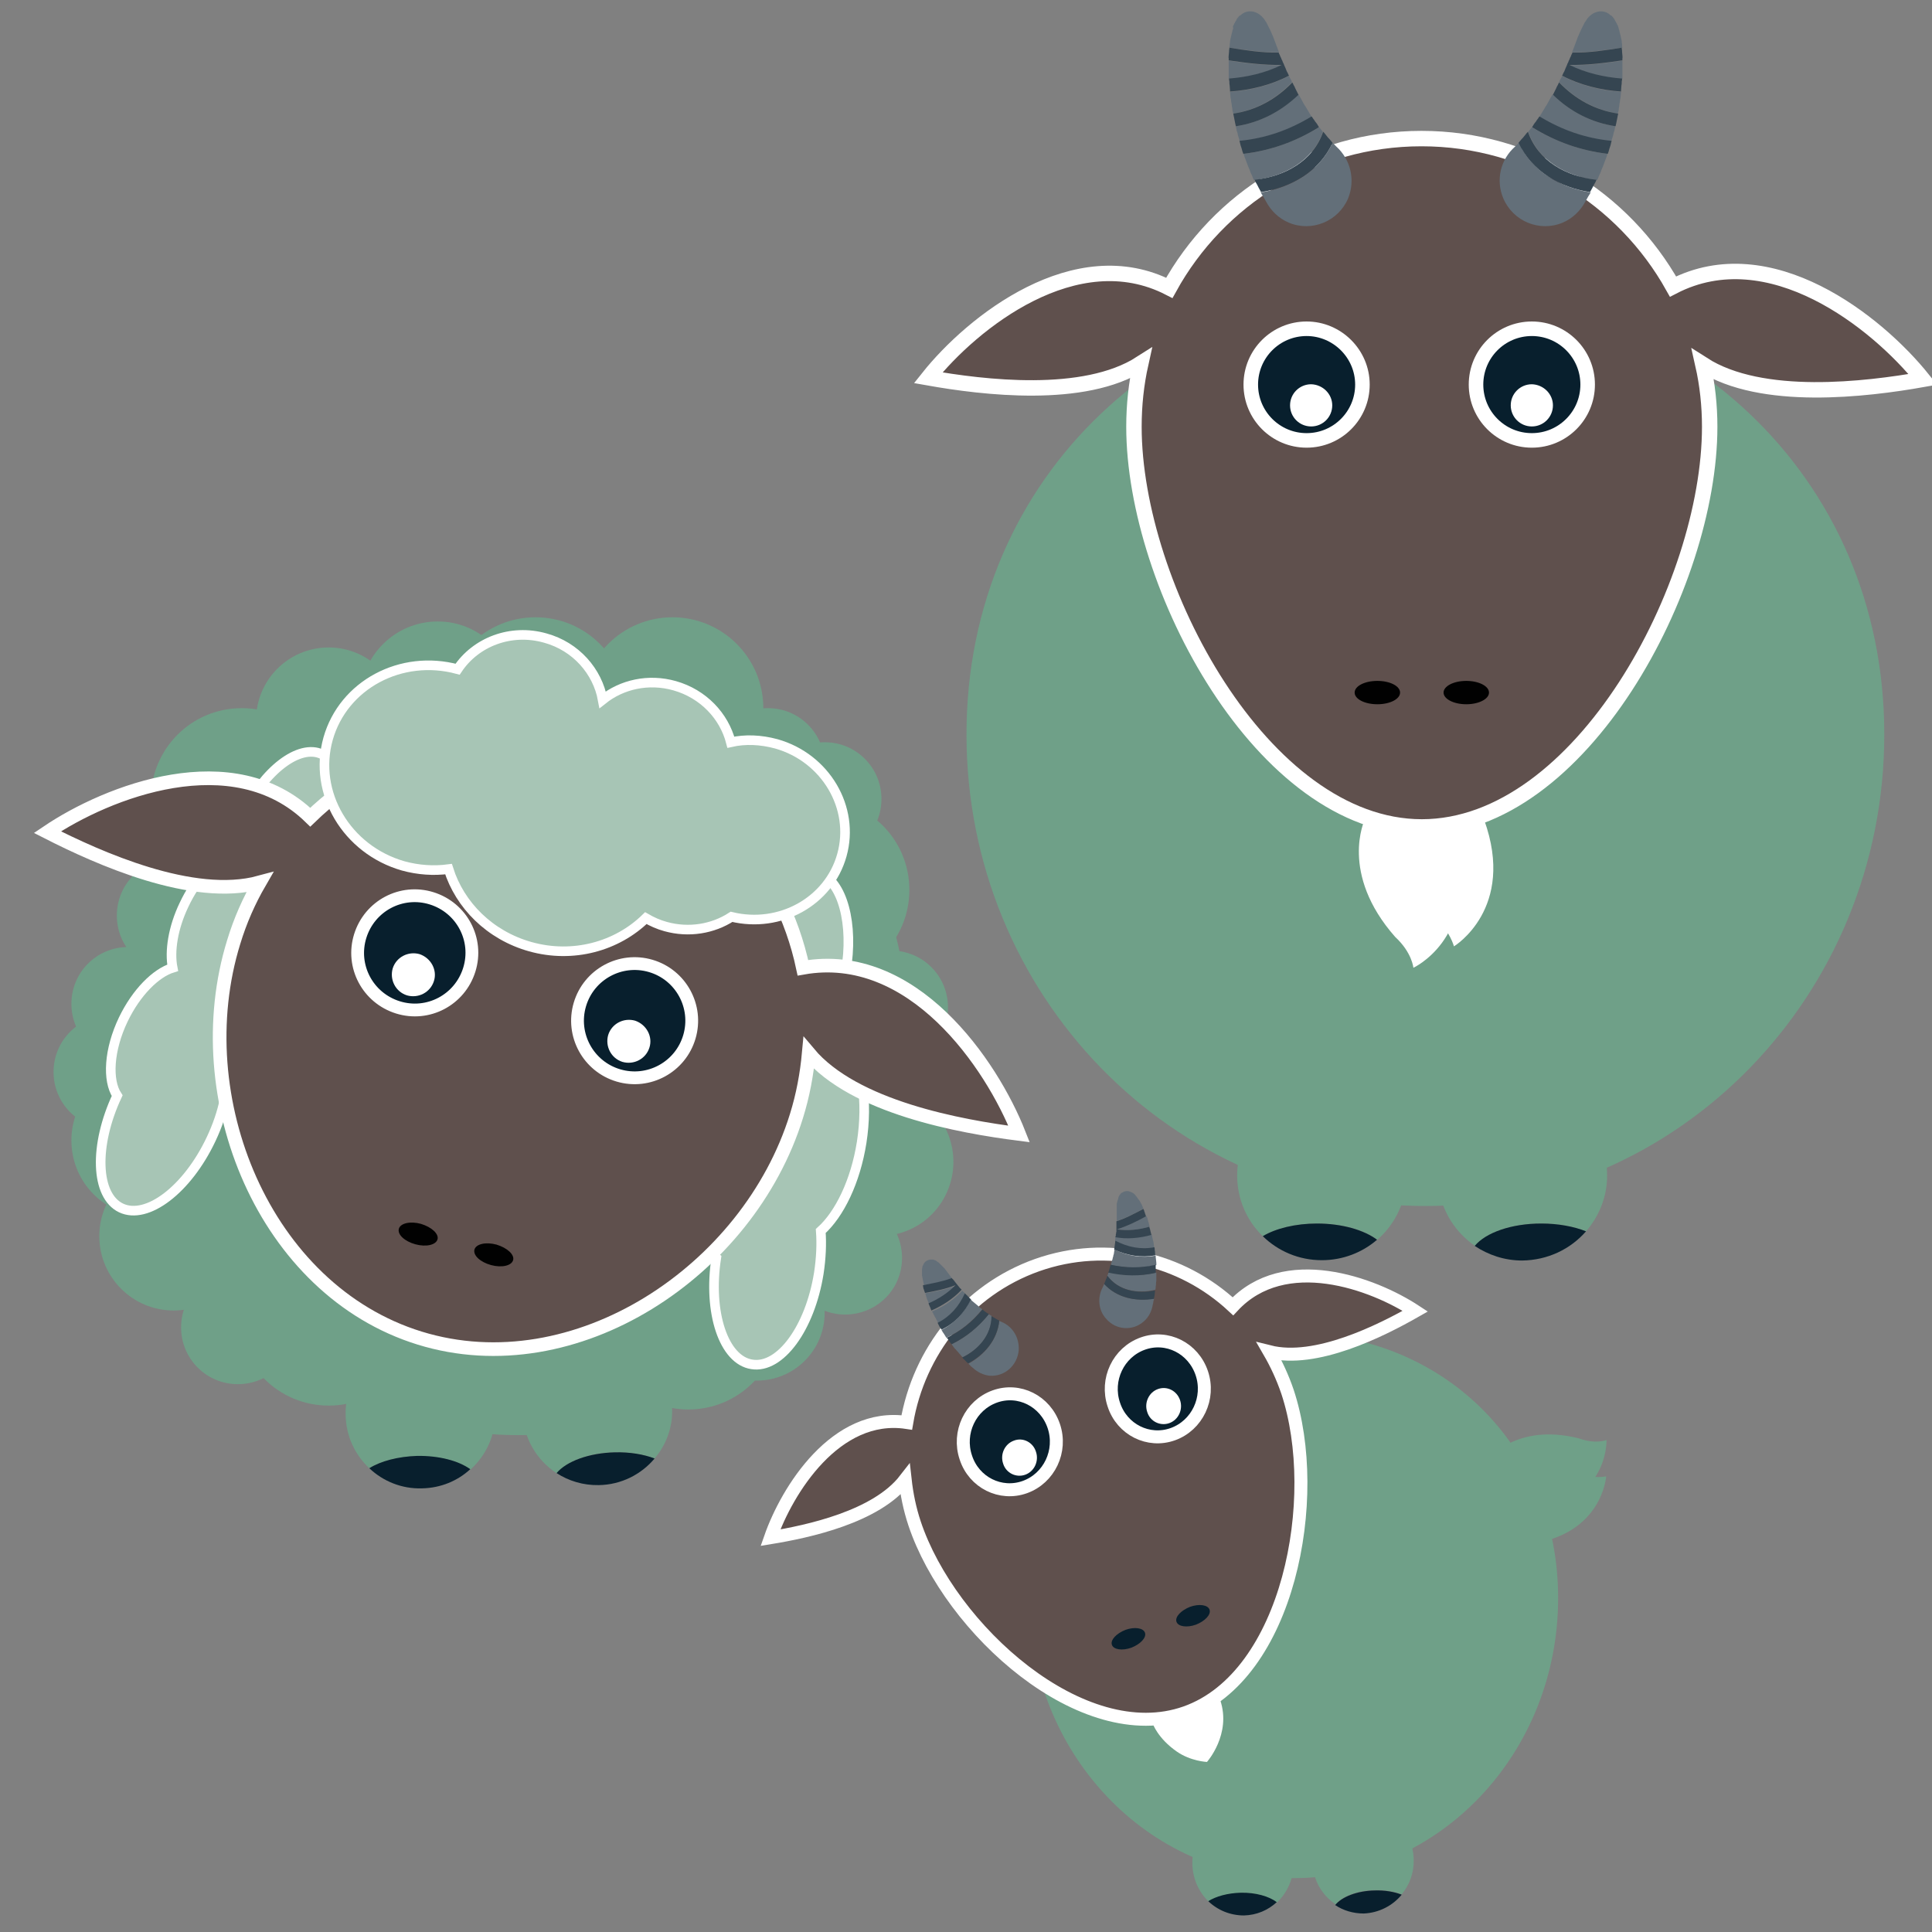 <?xml version="1.0" encoding="utf-8"?>
<!-- Generator: Adobe Illustrator 23.0.6, SVG Export Plug-In . SVG Version: 6.00 Build 0)  -->
<svg version="1.1" id="Layer_1" xmlns="http://www.w3.org/2000/svg" xmlns:xlink="http://www.w3.org/1999/xlink" x="0px" y="0px"
	 viewBox="0 0 595.3 595.3" style="enable-background:new 0 0 595.3 595.3;" xml:space="preserve">
<rect x="0" y="0" width="595.3" height="595.3" fill="#808080" stroke="none"/>
<style type="text/css">
	.st0{fill:#6FA088;}
	.st1{fill:#081F2D;}
	.st2{fill:#5F504D;stroke:#FFFFFF;stroke-width:4.753;stroke-miterlimit:10;}
	.st3{fill:#010101;}
	.st4{fill:#081F2D;stroke:#FFFFFF;stroke-width:4.482;stroke-miterlimit:10;}
	.st5{fill:#FFFFFF;}
	.st6{fill:#636F79;}
	.st7{fill:#354551;}
	.st8{fill:#5F504D;stroke:#FFFFFF;stroke-width:4;stroke-miterlimit:10;}
	.st9{fill:#081F2D;stroke:#FFFFFF;stroke-width:4;stroke-miterlimit:10;}
	.st10{fill:#A7C5B5;stroke:#FFFFFF;stroke-width:2.959;stroke-miterlimit:10;}
	.st11{fill:#5F504D;stroke:#FFFFFF;stroke-width:4.204;stroke-miterlimit:10;}
	.st12{fill:#081F2D;stroke:#FFFFFF;stroke-width:3.94;stroke-miterlimit:10;}
</style>
<g>
	<g>
		<path class="st0" d="M433.4,362.2c0-14.4-11.7-26.1-26.1-26.1s-26.1,11.7-26.1,26.1c0,7.3,3,14,7.9,18.7
			c4.1-2.4,10.1-3.9,16.8-3.9c7.7,0,14.5,2,18.5,5C429.9,377.2,433.4,370.1,433.4,362.2z"/>
		<path class="st0" d="M474.9,377c5.2,0,10,0.9,13.8,2.4c4-4.6,6.5-10.6,6.5-17.2c0-14.4-11.7-26.1-26.1-26.1
			c-14.4,0-26.1,11.7-26.1,26.1c0,9,4.6,17,11.5,21.7C457.9,379.8,465.7,377,474.9,377z"/>
		<path class="st1" d="M389.1,380.9c4.7,4.6,11.1,7.4,18.2,7.4c6.5,0,12.5-2.4,17-6.3c-4-3-10.8-5-18.5-5
			C399.2,377,393.1,378.5,389.1,380.9z"/>
		<path class="st1" d="M488.7,379.4c-3.8-1.5-8.6-2.4-13.8-2.4c-9.2,0-17.1,2.8-20.5,6.9c4.2,2.8,9.2,4.5,14.6,4.5
			C476.9,388.3,483.9,384.9,488.7,379.4z"/>
	</g>
	<g>
		<path class="st0" d="M580.6,226.3c0,80.3-63.3,145.3-141.4,145.3c-78.1,0-141.4-65.1-141.4-145.3c0-80.3,63.3-137.4,141.4-137.4
			C517.3,89,580.6,146.1,580.6,226.3z"/>
	</g>
	<path class="st2" d="M592.5,116.9c-14.2-17.7-47.2-44-77-28.6c-15.2-27.2-44.2-45.6-77.5-45.6c-33.5,0-62.6,18.6-77.7,46
		c-28.8-14.8-60.7,10.6-74.3,27.7c16.9,3,48,6.8,65.5-4.4c-1.4,6.3-2.1,12.8-2.1,19.5c0,49,39.7,123.3,88.7,123.3
		c49,0,88.7-74.3,88.7-123.3c0-6.6-0.7-13-2.1-19.2C542.8,123.9,575,120,592.5,116.9z"/>
	<path class="st3" d="M431.4,213.4c0,2-3.1,3.6-7,3.6s-7-1.6-7-3.6c0-2,3.1-3.6,7-3.6S431.4,211.4,431.4,213.4z"/>
	<ellipse class="st3" cx="451.8" cy="213.4" rx="7" ry="3.6"/>
	<path class="st4" d="M419.8,118.5c0,9.5-7.7,17.2-17.2,17.2c-9.5,0-17.2-7.7-17.2-17.2s7.7-17.2,17.2-17.2
		C412,101.3,419.8,109,419.8,118.5z"/>
	<path class="st4" d="M489.2,118.5c0,9.5-7.7,17.2-17.2,17.2c-9.5,0-17.2-7.7-17.2-17.2s7.7-17.2,17.2-17.2
		C481.5,101.3,489.2,109,489.2,118.5z"/>
	<path class="st5" d="M410.5,124.9c0,3.6-2.9,6.5-6.5,6.5c-3.6,0-6.5-2.9-6.5-6.5c0-3.6,2.9-6.5,6.5-6.5
		C407.6,118.5,410.5,121.4,410.5,124.9z"/>
	<path class="st5" d="M478.5,124.9c0,3.6-2.9,6.5-6.5,6.5c-3.6,0-6.5-2.9-6.5-6.5c0-3.6,2.9-6.5,6.5-6.5
		C475.6,118.5,478.5,121.4,478.5,124.9z"/>
	<g>
		<path class="st5" d="M448.7,263.4c5.8,26-13.2,34.8-13.2,34.8s-0.4-4.7-5.6-9.5c-17.3-19.6-9.4-36.1-9.4-36.1s15.4,7,36.8,0
			c9.9,27.4-9.3,39-9.3,39s-1.2-4.6-5.5-8.5c-8.4-7.4-7.7-18.5-7.7-18.5"/>
	</g>
	<g>
		<g>
			<path class="st6" d="M378.6,18.7c0,0.2,0,0.3,0,0.5c0,0.4,0,0.8,0,1.2c0,0.4,0,0.8,0,1.2c0,0.4,0,0.8,0,1.2c0,0.4,0,0.8,0,1.2
				c0,0.1,0,0.2,0,0.3c5.5-0.4,11.3-1.7,16.2-4.2C389.5,20.2,384,19.5,378.6,18.7z"/>
			<path class="st6" d="M398.1,25.3c0-0.1-0.1-0.2-0.1-0.2c-0.1-0.4-0.3-0.7-0.5-1c-0.1-0.2-0.2-0.4-0.3-0.7
				c-5.6,2.9-12,4.5-18.2,4.9c0,0.3,0.1,0.7,0.1,1c0,0.5,0.1,1,0.2,1.4c0,0.5,0.1,0.9,0.2,1.3c0,0.5,0.1,0.9,0.2,1.4
				c0,0.5,0.1,1,0.3,1.5c0,0,0,0,0,0.1C387,33.9,393.2,30.5,398.1,25.3z"/>
			<path class="st6" d="M394.1,16.1c-0.1-0.2-0.1-0.4-0.2-0.5c-0.1-0.3-0.2-0.6-0.3-0.8c-0.1-0.3-0.2-0.6-0.3-0.8
				c-0.1-0.3-0.2-0.5-0.3-0.8c-0.1-0.3-0.2-0.5-0.3-0.8c-0.1-0.3-0.2-0.5-0.3-0.8c-0.1-0.3-0.2-0.5-0.3-0.7
				c-0.1-0.2-0.2-0.5-0.3-0.7c-0.1-0.2-0.2-0.5-0.3-0.7c-0.1-0.2-0.2-0.4-0.3-0.6c-0.1-0.2-0.2-0.4-0.3-0.6
				c-0.1-0.2-0.2-0.4-0.3-0.6c-0.1-0.2-0.2-0.4-0.3-0.6c-0.1-0.2-0.2-0.4-0.4-0.6c-0.1-0.2-0.2-0.3-0.3-0.5
				c-0.1-0.2-0.3-0.4-0.5-0.6c-0.3-0.4-0.7-0.7-1.1-1c-0.3-0.2-0.6-0.4-0.9-0.5c-0.3-0.1-0.6-0.2-0.9-0.3c-0.9-0.2-1.8-0.1-2.6,0.2
				c-0.4,0.2-0.8,0.4-1.1,0.7c-0.1,0.1-0.2,0.2-0.4,0.3c0,0,0,0-0.1,0c-0.3,0.3-0.5,0.5-0.7,0.8c-0.2,0.2-0.3,0.5-0.4,0.7
				c-0.1,0.2-0.3,0.4-0.4,0.7c0,0,0,0,0,0c-0.1,0.1-0.1,0.2-0.2,0.3c0,0.1-0.1,0.2-0.1,0.3c0,0,0,0.1-0.1,0.1
				c-0.1,0.2-0.2,0.4-0.2,0.6C380,8.5,380,8.8,379.9,9c-0.1,0.2-0.2,0.5-0.2,0.7c-0.1,0.3-0.1,0.5-0.2,0.8c-0.1,0.3-0.1,0.5-0.2,0.8
				c-0.1,0.3-0.1,0.6-0.2,0.9c-0.1,0.3-0.1,0.6-0.1,0.9c-0.1,0.3-0.1,0.6-0.1,0.9c0,0.2-0.1,0.4-0.1,0.7
				C383.9,15.4,389,16.2,394.1,16.1z"/>
			<path class="st6" d="M403.8,35.4c-0.2-0.3-0.4-0.7-0.6-1c-0.2-0.3-0.4-0.7-0.6-1c-0.2-0.4-0.4-0.7-0.7-1.1
				c-0.2-0.4-0.4-0.7-0.6-1.1c-0.2-0.4-0.4-0.7-0.6-1.1c-0.2-0.3-0.4-0.7-0.6-1c0,0,0,0,0,0c-5.3,5.2-12,8.7-19.3,9.8
				c0,0.2,0.1,0.4,0.1,0.6c0.1,0.5,0.2,1,0.4,1.5c0.1,0.5,0.2,1,0.4,1.5c0.1,0.3,0.2,0.6,0.3,1c8.1-0.8,15.2-3.4,22.2-7.5
				C404,35.7,403.9,35.6,403.8,35.4z"/>
			<path class="st6" d="M407.6,40.6C407.6,40.6,407.6,40.5,407.6,40.6c-0.3-0.4-0.6-0.7-0.8-1c-0.1-0.1-0.2-0.2-0.3-0.4
				c-7.3,4.4-14.9,7.2-23.3,8.2c0.1,0.5,0.3,1,0.5,1.5c0.2,0.6,0.4,1.1,0.6,1.6c0.2,0.6,0.4,1.1,0.7,1.7c0.2,0.6,0.4,1.2,0.7,1.7
				c0.2,0.5,0.4,1.1,0.7,1.6C395.6,54.4,404.5,49.7,407.6,40.6z"/>
			<path class="st6" d="M411.8,45.2c-0.3-0.3-0.6-0.6-0.9-0.9c-0.1-0.1-0.2-0.2-0.3-0.3c-4,8.8-12.8,13.8-22.1,15.3
				c0.2,0.4,0.4,0.8,0.7,1.2c0.3,0.5,0.6,1.1,0.9,1.6c1.5,2.8,3.9,5.2,7,6.5c7.1,3,15.3-0.4,18.3-7.5
				C417.7,55.4,416.1,49.1,411.8,45.2z"/>
			<path class="st7" d="M410.6,44c-0.2-0.2-0.3-0.4-0.5-0.6c-0.3-0.4-0.6-0.7-0.9-1c-0.3-0.3-0.5-0.7-0.8-1
				c-0.2-0.3-0.5-0.6-0.7-0.8c-3.1,9.1-12,13.8-21.1,14.8c0,0,0,0,0,0c0.2,0.6,0.5,1.1,0.8,1.6c0.3,0.6,0.6,1.2,0.9,1.7
				c0.1,0.2,0.2,0.3,0.2,0.5C397.8,57.8,406.6,52.8,410.6,44z"/>
			<path class="st7" d="M406,38.5c-0.2-0.4-0.5-0.7-0.8-1.1c-0.2-0.4-0.5-0.7-0.7-1c-0.1-0.2-0.2-0.4-0.4-0.5
				c-7,4.2-14.1,6.7-22.2,7.5c0.1,0.2,0.1,0.4,0.2,0.7c0.1,0.6,0.3,1.1,0.5,1.7c0.1,0.5,0.3,1.1,0.5,1.6c0,0,0,0,0,0
				c8.4-1,16-3.7,23.3-8.2C406.3,39,406.2,38.8,406,38.5z"/>
			<path class="st7" d="M400.1,29.2c-0.2-0.3-0.3-0.7-0.5-1c-0.2-0.3-0.3-0.7-0.5-1c-0.1-0.3-0.3-0.7-0.5-1
				c-0.1-0.3-0.3-0.6-0.4-0.8c-5,5.2-11.2,8.6-18.2,9.6c0.1,0.5,0.2,1,0.3,1.5c0.1,0.5,0.2,1,0.3,1.5c0.1,0.3,0.1,0.6,0.2,0.9
				C388.1,37.8,394.7,34.4,400.1,29.2z"/>
			<path class="st7" d="M397,23c-0.1-0.3-0.3-0.7-0.5-1c-0.1-0.3-0.3-0.7-0.4-1c-0.1-0.3-0.3-0.6-0.4-0.9c-0.1-0.3-0.2-0.6-0.4-0.9
				c-0.1-0.3-0.2-0.6-0.4-0.9c-0.1-0.3-0.2-0.6-0.4-0.9c-0.1-0.3-0.2-0.6-0.4-0.9c0-0.1-0.1-0.2-0.1-0.3c-5.1,0.1-10.2-0.7-15.2-1.5
				c0,0.1,0,0.2,0,0.3c-0.1,0.3-0.1,0.7-0.1,1c0,0.3-0.1,0.7-0.1,1c0,0.3-0.1,0.7,0,1c0,0.2,0,0.4,0,0.6c5.4,0.8,10.8,1.5,16.3,1.4
				c-5,2.5-10.8,3.8-16.2,4.2c0,0.3,0,0.6,0.1,0.9c0,0.4,0,0.9,0.1,1.3c0,0.5,0.1,0.9,0.1,1.4c0,0.1,0,0.3,0,0.4
				c6.2-0.4,12.7-2,18.2-4.9C397.1,23.3,397.1,23.1,397,23z"/>
		</g>
		<g>
			<path class="st6" d="M499.9,18.7c0,0.2,0,0.3,0,0.5c0,0.4,0,0.8,0,1.2c0,0.4,0,0.8,0,1.2c0,0.4,0,0.8,0,1.2c0,0.4,0,0.8,0,1.2
				c0,0.1,0,0.2,0,0.3c-5.5-0.4-11.3-1.7-16.2-4.2C489.1,20.2,494.5,19.5,499.9,18.7z"/>
			<path class="st6" d="M480.4,25.3c0-0.1,0.1-0.2,0.1-0.2c0.1-0.4,0.3-0.7,0.5-1c0.1-0.2,0.2-0.4,0.3-0.7c5.6,2.9,12,4.5,18.2,4.9
				c0,0.3-0.1,0.7-0.1,1c0,0.5-0.1,1-0.2,1.4c0,0.5-0.1,0.9-0.2,1.3c0,0.5-0.1,0.9-0.2,1.4c0,0.5-0.1,1-0.3,1.5c0,0,0,0,0,0.1
				C491.6,33.9,485.4,30.5,480.4,25.3z"/>
			<path class="st6" d="M484.4,16.1c0.1-0.2,0.1-0.4,0.2-0.5c0.1-0.3,0.2-0.6,0.3-0.8c0.1-0.3,0.2-0.6,0.3-0.8
				c0.1-0.3,0.2-0.5,0.3-0.8c0.1-0.3,0.2-0.5,0.3-0.8c0.1-0.3,0.2-0.5,0.3-0.8c0.1-0.3,0.2-0.5,0.3-0.7c0.1-0.2,0.2-0.5,0.3-0.7
				c0.1-0.2,0.2-0.5,0.3-0.7c0.1-0.2,0.2-0.4,0.3-0.6c0.1-0.2,0.2-0.4,0.3-0.6c0.1-0.2,0.2-0.4,0.3-0.6c0.1-0.2,0.2-0.4,0.3-0.6
				c0.1-0.2,0.2-0.4,0.4-0.6c0.1-0.2,0.2-0.3,0.3-0.5c0.1-0.2,0.3-0.4,0.5-0.6c0.3-0.4,0.7-0.7,1.1-1c0.3-0.2,0.6-0.4,0.9-0.5
				c0.3-0.1,0.6-0.2,0.9-0.3c0.9-0.2,1.8-0.1,2.6,0.2c0.4,0.2,0.8,0.4,1.1,0.7c0.1,0.1,0.2,0.2,0.4,0.3c0,0,0,0,0.1,0
				c0.3,0.3,0.5,0.5,0.7,0.8c0.2,0.2,0.3,0.5,0.4,0.7c0.1,0.2,0.3,0.4,0.4,0.7c0,0,0,0,0,0c0.1,0.1,0.1,0.2,0.2,0.3
				c0,0.1,0.1,0.2,0.1,0.3c0,0,0,0.1,0.1,0.1c0.1,0.2,0.2,0.4,0.2,0.6c0.1,0.2,0.2,0.5,0.2,0.7c0.1,0.2,0.2,0.5,0.2,0.7
				c0.1,0.3,0.1,0.5,0.2,0.8c0.1,0.3,0.1,0.5,0.2,0.8c0.1,0.3,0.1,0.6,0.2,0.9c0.1,0.3,0.1,0.6,0.1,0.9c0.1,0.3,0.1,0.6,0.1,0.9
				c0,0.2,0,0.4,0.1,0.7C494.6,15.4,489.5,16.2,484.4,16.1z"/>
			<path class="st6" d="M474.7,35.4c0.2-0.3,0.4-0.7,0.6-1c0.2-0.3,0.4-0.7,0.6-1c0.2-0.4,0.4-0.7,0.7-1.1c0.2-0.4,0.4-0.7,0.6-1.1
				c0.2-0.4,0.4-0.7,0.6-1.1c0.2-0.3,0.4-0.7,0.6-1c0,0,0,0,0,0c5.3,5.2,12,8.7,19.3,9.8c0,0.2-0.1,0.4-0.1,0.6
				c-0.1,0.5-0.2,1-0.4,1.5c-0.1,0.5-0.2,1-0.4,1.5c-0.1,0.3-0.2,0.6-0.3,1c-8.1-0.8-15.2-3.4-22.2-7.5
				C474.5,35.7,474.6,35.6,474.7,35.4z"/>
			<path class="st6" d="M470.9,40.6C471,40.6,471,40.5,470.9,40.6c0.3-0.4,0.6-0.7,0.8-1c0.1-0.1,0.2-0.2,0.3-0.4
				c7.3,4.4,14.9,7.2,23.3,8.2c-0.1,0.5-0.3,1-0.5,1.5c-0.2,0.6-0.4,1.1-0.6,1.6c-0.2,0.6-0.4,1.1-0.7,1.7c-0.2,0.6-0.4,1.2-0.7,1.7
				c-0.2,0.5-0.4,1.1-0.7,1.6C482.9,54.4,474,49.7,470.9,40.6z"/>
			<path class="st6" d="M466.8,45.2c0.3-0.3,0.6-0.6,0.9-0.9c0.1-0.1,0.2-0.2,0.3-0.3c4,8.8,12.8,13.8,22.1,15.3
				c-0.2,0.4-0.4,0.8-0.7,1.2c-0.3,0.5-0.6,1.1-0.9,1.6c-1.5,2.8-3.9,5.2-7,6.5c-7.1,3-15.3-0.4-18.3-7.5
				C460.8,55.4,462.4,49.1,466.8,45.2z"/>
			<path class="st7" d="M467.9,44c0.2-0.2,0.3-0.4,0.5-0.6c0.3-0.4,0.6-0.7,0.9-1c0.3-0.3,0.5-0.7,0.8-1c0.2-0.3,0.5-0.6,0.7-0.8
				c3.1,9.1,12,13.8,21.1,14.8c0,0,0,0,0,0c-0.2,0.6-0.5,1.1-0.8,1.6c-0.3,0.6-0.6,1.2-0.9,1.7c-0.1,0.2-0.2,0.3-0.2,0.5
				C480.7,57.8,472,52.8,467.9,44z"/>
			<path class="st7" d="M472.5,38.5c0.2-0.4,0.5-0.7,0.8-1.1c0.2-0.4,0.5-0.7,0.7-1c0.1-0.2,0.2-0.4,0.4-0.5
				c7,4.2,14.1,6.7,22.2,7.5c-0.1,0.2-0.1,0.4-0.2,0.7c-0.1,0.6-0.3,1.1-0.5,1.7c-0.1,0.5-0.3,1.1-0.5,1.6c0,0,0,0,0,0
				c-8.4-1-16-3.7-23.3-8.2C472.2,39,472.3,38.8,472.5,38.5z"/>
			<path class="st7" d="M478.5,29.2c0.2-0.3,0.3-0.7,0.5-1c0.2-0.3,0.3-0.7,0.5-1c0.1-0.3,0.3-0.7,0.5-1c0.1-0.3,0.3-0.6,0.4-0.8
				c5,5.2,11.2,8.6,18.2,9.6c-0.1,0.5-0.2,1-0.3,1.5c-0.1,0.5-0.2,1-0.3,1.5c-0.1,0.3-0.1,0.6-0.2,0.9
				C490.4,37.8,483.8,34.4,478.5,29.2z"/>
			<path class="st7" d="M481.5,23c0.1-0.3,0.3-0.7,0.5-1c0.1-0.3,0.3-0.7,0.4-1c0.1-0.3,0.3-0.6,0.4-0.9c0.1-0.3,0.2-0.6,0.4-0.9
				c0.1-0.3,0.2-0.6,0.4-0.9c0.1-0.3,0.2-0.6,0.4-0.9c0.1-0.3,0.2-0.6,0.4-0.9c0-0.1,0.1-0.2,0.1-0.3c5.1,0.1,10.2-0.7,15.2-1.5
				c0,0.1,0,0.2,0,0.3c0.1,0.3,0.1,0.7,0.1,1c0,0.3,0.1,0.7,0.1,1c0,0.3,0.1,0.7,0,1c0,0.2,0,0.4,0,0.6c-5.4,0.8-10.8,1.5-16.3,1.4
				c5,2.5,10.8,3.8,16.2,4.2c0,0.3,0,0.6-0.1,0.9c0,0.4,0,0.9-0.1,1.3c0,0.5-0.1,0.9-0.1,1.4c0,0.1,0,0.3,0,0.4
				c-6.2-0.4-12.7-2-18.2-4.9C481.4,23.3,481.4,23.1,481.5,23z"/>
		</g>
	</g>
</g>
<g>
	<g>
		<path class="st0" d="M398.6,573.8c-0.2-8.9-7.3-16-15.9-15.8c-8.6,0.2-15.5,7.5-15.3,16.4c0.1,4.5,2,8.6,5,11.5
			c2.4-1.5,6-2.5,10-2.6c4.6-0.1,8.7,1.1,11.1,2.9C396.7,583.1,398.7,578.7,398.6,573.8z"/>
		<path class="st0" d="M423.6,582.4c3.1-0.1,6,0.4,8.3,1.3c2.4-2.9,3.8-6.6,3.7-10.7c-0.2-8.9-7.3-16-15.9-15.8
			c-8.6,0.2-15.5,7.5-15.3,16.4c0.1,5.6,2.9,10.4,7.2,13.2C413.4,584.4,418.1,582.5,423.6,582.4z"/>
		<path class="st1" d="M372.3,585.8c2.9,2.8,6.8,4.4,11,4.4c3.9-0.1,7.4-1.6,10.1-4.1c-2.4-1.8-6.5-3-11.1-2.9
			C378.3,583.3,374.7,584.3,372.3,585.8z"/>
		<path class="st1" d="M431.9,583.8c-2.3-0.9-5.2-1.4-8.3-1.3c-5.5,0.1-10.2,2-12.2,4.5c2.5,1.7,5.6,2.6,8.8,2.6
			C424.9,589.4,429.1,587.2,431.9,583.8z"/>
	</g>
	<g>
		<path class="st0" d="M480.1,492.4c0,47.7-36.5,86.3-81.5,86.3c-45,0-81.5-38.6-81.5-86.3c0-47.7,36.5-81.6,81.5-81.6
			C443.6,410.8,480.1,444.7,480.1,492.4z"/>
	</g>
	<g>
		<path class="st8" d="M436.1,404c-13.1-8.6-40.3-18.6-56.2-1.5c-15.8-14.7-38.7-20.3-60.3-12.7c-21.7,7.7-36.5,26.7-40.2,48.5
			c-21.9-3.3-36.9,20.9-42,35.5c11.6-1.9,32.6-6.4,41.5-17.9c0.5,4.5,1.4,9,2.9,13.5c10.9,32.7,51.8,69.5,83.5,58.3
			c31.7-11.2,42.3-66.1,31.4-98.9c-1.5-4.4-3.4-8.5-5.6-12.3C405.4,420.1,425.4,410.1,436.1,404z"/>
		<path class="st9" d="M324.7,439.4c2.6,7.7-1.4,16.1-8.9,18.8c-7.5,2.7-15.7-1.4-18.2-9.1c-2.6-7.7,1.4-16.1,8.9-18.8
			C314,427.6,322.1,431.7,324.7,439.4z"/>
		<path class="st9" d="M370.3,423.1c2.6,7.7-1.4,16.1-8.9,18.8c-7.5,2.7-15.7-1.4-18.2-9.1c-2.6-7.7,1.4-16.1,8.9-18.8
			C359.6,411.3,367.7,415.4,370.3,423.1z"/>
		<path class="st5" d="M319.2,447.3c1,2.9-0.5,6.1-3.3,7.1c-2.8,1-5.9-0.5-6.8-3.4c-1-2.9,0.5-6.1,3.3-7.1
			C315.2,442.8,318.3,444.4,319.2,447.3z"/>
		<path class="st5" d="M363.6,431.4c1,2.9-0.5,6.1-3.3,7.1c-2.8,1-5.9-0.5-6.8-3.4c-1-2.9,0.5-6.1,3.3-7.1
			C359.6,427,362.6,428.5,363.6,431.4z"/>
		<path class="st1" d="M352.8,503.1c0.5,1.5-1.4,3.5-4.2,4.6c-2.8,1-5.5,0.6-6-0.9c-0.5-1.5,1.4-3.5,4.2-4.6
			C349.6,501.2,352.3,501.6,352.8,503.1z"/>
		<path class="st1" d="M372.7,496c0.5,1.5-1.4,3.5-4.2,4.6c-2.8,1-5.5,0.6-6-0.9c-0.5-1.5,1.4-3.5,4.2-4.6
			C369.5,494.1,372.2,494.5,372.7,496z"/>
	</g>
	<g>
		<path class="st0" d="M476,465.7c19.8-5.5,19-22,19-22s-3.3,1.4-8.5-0.5c-19.5-4.9-28,6.6-28,6.6s10.2,8.3,13.1,25.9
			c22.2-3.1,23.3-20.8,23.3-20.8s-3.6,0.8-7.8-0.7c-8.1-3.2-15.4,1.4-15.4,1.4"/>
	</g>
	<g>
		<path class="st5" d="M376,523.9c3.5,10.5-4.1,19-4.1,19s-5-0.2-9.3-3.2c-5.9-4.1-7.4-8.6-7.4-8.6S365.3,532.1,376,523.9"/>
	</g>
	<g>
		<g>
			<path class="st6" d="M285.1,398.5c0,0.1,0.1,0.2,0.1,0.3c0.1,0.2,0.1,0.5,0.2,0.7c0.1,0.2,0.1,0.5,0.2,0.7
				c0.1,0.2,0.2,0.5,0.3,0.7c0.1,0.2,0.2,0.5,0.3,0.7c0,0.1,0,0.1,0.1,0.2c3-1.3,6-3.2,8.3-5.6C291.5,397.3,288.3,398,285.1,398.5z"
				/>
			<path class="st6" d="M297.4,398.6c0,0-0.1-0.1-0.1-0.1c-0.2-0.2-0.3-0.3-0.5-0.5c-0.1-0.1-0.2-0.2-0.3-0.3
				c-2.6,2.8-5.9,5-9.3,6.4c0.1,0.2,0.2,0.4,0.3,0.5c0.1,0.3,0.2,0.5,0.4,0.8c0.1,0.3,0.2,0.5,0.4,0.7c0.1,0.3,0.2,0.5,0.4,0.8
				c0.1,0.3,0.3,0.5,0.4,0.8c0,0,0,0,0,0C292.7,405.7,295.6,402.5,297.4,398.6z"/>
			<path class="st6" d="M293.4,394c-0.1-0.1-0.1-0.2-0.2-0.3c-0.1-0.1-0.2-0.3-0.3-0.4c-0.1-0.1-0.2-0.3-0.3-0.4
				c-0.1-0.1-0.2-0.3-0.3-0.4c-0.1-0.1-0.2-0.3-0.3-0.4c-0.1-0.1-0.2-0.3-0.3-0.4c-0.1-0.1-0.2-0.3-0.3-0.4
				c-0.1-0.1-0.2-0.2-0.3-0.4c-0.1-0.1-0.2-0.2-0.3-0.3c-0.1-0.1-0.2-0.2-0.3-0.3c-0.1-0.1-0.2-0.2-0.3-0.3
				c-0.1-0.1-0.2-0.2-0.3-0.3c-0.1-0.1-0.2-0.2-0.3-0.3c-0.1-0.1-0.2-0.2-0.3-0.3c-0.1-0.1-0.2-0.2-0.3-0.2
				c-0.1-0.1-0.2-0.2-0.4-0.3c-0.2-0.2-0.5-0.3-0.8-0.4c-0.2-0.1-0.4-0.1-0.6-0.1c-0.2,0-0.4,0-0.6,0c-0.5,0.1-1,0.3-1.4,0.6
				c-0.2,0.2-0.4,0.4-0.5,0.6c-0.1,0.1-0.1,0.2-0.1,0.2c0,0,0,0,0,0c-0.1,0.2-0.2,0.4-0.3,0.6c-0.1,0.2-0.1,0.3-0.1,0.5
				c0,0.2-0.1,0.3-0.1,0.5c0,0,0,0,0,0c0,0.1,0,0.1,0,0.2c0,0.1,0,0.1,0,0.2c0,0,0,0,0,0.1c0,0.1,0,0.3,0,0.4c0,0.1,0,0.3,0,0.4
				c0,0.2,0,0.3,0,0.5c0,0.2,0,0.3,0.1,0.5c0,0.2,0,0.3,0.1,0.5c0,0.2,0,0.4,0.1,0.5c0,0.2,0,0.4,0.1,0.5c0,0.2,0.1,0.4,0.1,0.6
				c0,0.1,0.1,0.3,0.1,0.4C287.5,395.6,290.5,395,293.4,394z"/>
			<path class="st6" d="M302.5,403.3c-0.2-0.2-0.4-0.3-0.6-0.4c-0.2-0.2-0.4-0.3-0.5-0.5c-0.2-0.2-0.4-0.3-0.6-0.5
				c-0.2-0.2-0.4-0.3-0.6-0.5c-0.2-0.2-0.4-0.3-0.6-0.5c-0.2-0.2-0.3-0.3-0.5-0.5c0,0,0,0,0,0c-2,4.1-5.1,7.4-9,9.4
				c0.1,0.1,0.1,0.2,0.2,0.3c0.1,0.3,0.3,0.5,0.5,0.8c0.2,0.3,0.3,0.5,0.5,0.8c0.1,0.2,0.2,0.3,0.3,0.5c4.4-2,7.9-4.9,11-8.7
				C302.7,403.4,302.6,403.4,302.5,403.3z"/>
			<path class="st6" d="M305.6,405.5C305.6,405.5,305.6,405.5,305.6,405.5c-0.3-0.2-0.5-0.3-0.7-0.4c-0.1-0.1-0.1-0.1-0.2-0.2
				c-3.3,4-7,7.1-11.5,9.3c0.2,0.3,0.4,0.5,0.6,0.8c0.2,0.3,0.4,0.6,0.7,0.8c0.2,0.3,0.5,0.6,0.7,0.8c0.2,0.3,0.5,0.6,0.7,0.8
				c0.2,0.3,0.4,0.5,0.7,0.8C301.5,415.9,305.6,411.4,305.6,405.5z"/>
			<path class="st6" d="M308.8,407.4c-0.2-0.1-0.4-0.2-0.7-0.3c-0.1,0-0.2-0.1-0.2-0.1c-0.6,5.9-4.6,10.5-9.5,13.2
				c0.2,0.2,0.4,0.4,0.6,0.6c0.3,0.3,0.5,0.5,0.8,0.7c1.4,1.3,3.2,2.2,5.2,2.4c4.6,0.3,8.5-3.2,8.9-7.9
				C314.1,412.1,312,408.8,308.8,407.4z"/>
			<path class="st7" d="M307.9,406.9c-0.1-0.1-0.3-0.2-0.4-0.2c-0.2-0.1-0.5-0.3-0.7-0.4c-0.2-0.1-0.4-0.3-0.7-0.4
				c-0.2-0.1-0.4-0.2-0.6-0.4c0,5.9-4.1,10.4-9,12.8l0,0c0.2,0.3,0.5,0.5,0.8,0.8c0.3,0.3,0.5,0.6,0.8,0.8c0.1,0.1,0.2,0.2,0.2,0.2
				C303.4,417.4,307.3,412.8,307.9,406.9z"/>
			<path class="st7" d="M304.3,404.7c-0.2-0.2-0.4-0.3-0.7-0.5c-0.2-0.2-0.4-0.3-0.6-0.5c-0.1-0.1-0.2-0.2-0.3-0.2
				c-3.1,3.8-6.7,6.7-11,8.7c0.1,0.1,0.2,0.2,0.3,0.3c0.2,0.3,0.4,0.6,0.6,0.9c0.2,0.3,0.4,0.6,0.6,0.8c0,0,0,0,0,0
				c4.5-2.2,8.3-5.3,11.5-9.3C304.6,404.8,304.5,404.7,304.3,404.7z"/>
			<path class="st7" d="M299.2,400.4c-0.2-0.2-0.3-0.3-0.5-0.5c-0.2-0.2-0.3-0.3-0.5-0.5c-0.1-0.2-0.3-0.3-0.5-0.5
				c-0.1-0.1-0.3-0.3-0.4-0.4c-1.8,4-4.6,7.2-8.4,9.1c0.1,0.3,0.3,0.5,0.4,0.8c0.1,0.3,0.3,0.6,0.5,0.8c0.1,0.2,0.2,0.3,0.3,0.5
				C294.1,407.8,297.2,404.5,299.2,400.4z"/>
			<path class="st7" d="M296.3,397.4c-0.1-0.2-0.3-0.3-0.5-0.5c-0.1-0.2-0.3-0.3-0.4-0.5c-0.1-0.2-0.3-0.3-0.4-0.5
				c-0.1-0.2-0.3-0.3-0.4-0.5c-0.1-0.2-0.3-0.3-0.4-0.5c-0.1-0.2-0.2-0.3-0.4-0.5c-0.1-0.2-0.2-0.3-0.4-0.4c0-0.1-0.1-0.1-0.1-0.2
				c-2.9,1.1-5.9,1.6-8.9,2.2c0,0.1,0,0.1,0,0.2c0,0.2,0.1,0.4,0.1,0.6c0,0.2,0.1,0.4,0.2,0.6c0,0.2,0.1,0.4,0.2,0.6
				c0,0.1,0.1,0.2,0.1,0.4c3.2-0.6,6.4-1.2,9.4-2.4c-2.3,2.4-5.3,4.3-8.3,5.6c0.1,0.2,0.1,0.4,0.2,0.5c0.1,0.3,0.2,0.5,0.3,0.7
				c0.1,0.3,0.2,0.5,0.3,0.8c0,0.1,0.1,0.2,0.1,0.2c3.4-1.5,6.7-3.6,9.3-6.4C296.4,397.5,296.4,397.5,296.3,397.4z"/>
		</g>
		<g>
			<path class="st6" d="M353.3,374.7c0,0.1,0.1,0.2,0.1,0.3c0.1,0.2,0.2,0.4,0.2,0.7c0.1,0.2,0.2,0.5,0.2,0.7
				c0.1,0.2,0.2,0.5,0.2,0.7c0.1,0.2,0.1,0.5,0.2,0.7c0,0.1,0,0.1,0,0.2c-3.1,0.9-6.6,1.3-9.9,0.8
				C347.5,377.7,350.5,376.2,353.3,374.7z"/>
			<path class="st6" d="M343.6,382.4c0-0.1,0-0.1,0-0.2c0-0.2,0-0.5,0.1-0.7c0-0.1,0-0.3,0-0.4c3.7,0.6,7.6,0.2,11.2-0.7
				c0,0.2,0.1,0.4,0.1,0.6c0.1,0.3,0.1,0.6,0.2,0.9c0.1,0.3,0.1,0.5,0.2,0.8c0.1,0.3,0.1,0.6,0.1,0.8c0.1,0.3,0.1,0.6,0.1,0.9
				c0,0,0,0,0,0C351.6,385.2,347.4,384.4,343.6,382.4z"/>
			<path class="st6" d="M344.1,376.2c0-0.1,0-0.2,0-0.4c0-0.2,0-0.4,0-0.6c0-0.2,0-0.4,0-0.5c0-0.2,0-0.4,0-0.5c0-0.2,0-0.3,0-0.5
				c0-0.2,0-0.3,0-0.5c0-0.2,0-0.3,0-0.5c0-0.2,0-0.3,0-0.5c0-0.1,0-0.3,0-0.4c0-0.1,0-0.3,0-0.4c0-0.1,0-0.3,0-0.4
				c0-0.1,0-0.3,0.1-0.4c0-0.1,0-0.3,0.1-0.4c0-0.1,0-0.3,0.1-0.4c0-0.1,0.1-0.2,0.1-0.3c0-0.2,0.1-0.3,0.1-0.5
				c0.1-0.3,0.2-0.5,0.4-0.8c0.1-0.2,0.3-0.3,0.4-0.5c0.1-0.1,0.3-0.2,0.5-0.3c0.5-0.3,1-0.4,1.5-0.4c0.3,0,0.5,0.1,0.8,0.2
				c0.1,0,0.2,0.1,0.3,0.1c0,0,0,0,0,0c0.2,0.1,0.4,0.2,0.6,0.3c0.1,0.1,0.3,0.2,0.4,0.3c0.1,0.1,0.2,0.2,0.3,0.3c0,0,0,0,0,0
				c0,0.1,0.1,0.1,0.1,0.2c0,0,0.1,0.1,0.1,0.1c0,0,0,0,0.1,0.1c0.1,0.1,0.2,0.2,0.2,0.3c0.1,0.1,0.2,0.2,0.3,0.4
				c0.1,0.1,0.2,0.3,0.3,0.4c0.1,0.1,0.2,0.3,0.3,0.4c0.1,0.1,0.2,0.3,0.2,0.4c0.1,0.2,0.2,0.3,0.3,0.5c0.1,0.2,0.2,0.3,0.2,0.5
				c0.1,0.2,0.2,0.3,0.2,0.5c0.1,0.1,0.1,0.2,0.2,0.4C349.8,373.8,347,375.3,344.1,376.2z"/>
			<path class="st6" d="M342.4,389.4c0-0.2,0.1-0.5,0.2-0.7c0-0.2,0.1-0.5,0.2-0.7c0-0.3,0.1-0.5,0.2-0.8c0-0.3,0.1-0.5,0.2-0.8
				c0-0.3,0.1-0.5,0.1-0.7c0-0.2,0.1-0.5,0.1-0.7c0,0,0,0,0,0c4,2,8.4,2.7,12.7,1.9c0,0.1,0,0.2,0,0.4c0,0.3,0.1,0.6,0.1,0.9
				c0,0.3,0.1,0.6,0.1,1c0,0.2,0,0.4,0,0.6c-4.7,1.1-9.2,1-13.9,0C342.3,389.6,342.3,389.5,342.4,389.4z"/>
			<path class="st6" d="M341.2,393.1C341.2,393.1,341.2,393,341.2,393.1c0.1-0.3,0.2-0.5,0.3-0.8c0-0.1,0.1-0.2,0.1-0.3
				c5,1.1,9.7,1.2,14.7,0.1c0,0.3,0,0.7,0,1c0,0.4,0,0.7,0,1.1c0,0.4,0,0.7-0.1,1.1c0,0.4,0,0.8-0.1,1.1c0,0.3,0,0.7-0.1,1
				C350.6,398.7,344.7,397.8,341.2,393.1z"/>
			<path class="st6" d="M339.8,396.6c0.1-0.2,0.2-0.5,0.3-0.7c0-0.1,0.1-0.2,0.1-0.3c3.9,4.3,9.8,5.5,15.4,4.5
				c0,0.3-0.1,0.6-0.2,0.8c0,0.4-0.1,0.7-0.2,1.1c-0.3,1.9-1.2,3.8-2.7,5.1c-3.4,3.1-8.7,2.8-11.7-0.8
				C338.4,403.7,338.1,399.7,339.8,396.6z"/>
			<path class="st7" d="M340.2,395.6c0.1-0.1,0.1-0.3,0.2-0.4c0.1-0.3,0.2-0.5,0.3-0.8c0.1-0.2,0.2-0.5,0.3-0.7
				c0.1-0.2,0.1-0.4,0.2-0.6c3.5,4.7,9.4,5.6,14.7,4.5c0,0,0,0,0,0c0,0.4-0.1,0.7-0.1,1.1c0,0.4-0.1,0.8-0.2,1.2c0,0.1,0,0.2,0,0.3
				C350,401.1,344.1,399.9,340.2,395.6z"/>
			<path class="st7" d="M341.7,391.6c0.1-0.3,0.1-0.5,0.2-0.8c0.1-0.3,0.1-0.5,0.2-0.7c0-0.1,0.1-0.3,0.1-0.4c4.7,1,9.2,1.1,13.9,0
				c0,0.1,0,0.3,0,0.4c0,0.4,0,0.7,0,1.1c0,0.3,0,0.7,0,1c0,0,0,0,0,0c-4.9,1.1-9.7,1-14.7-0.1C341.6,391.9,341.7,391.7,341.7,391.6
				z"/>
			<path class="st7" d="M343.3,385c0-0.2,0.1-0.4,0.1-0.7c0-0.2,0.1-0.5,0.1-0.7c0-0.2,0.1-0.5,0.1-0.7c0-0.2,0-0.4,0.1-0.6
				c3.8,2,7.9,2.8,12,2c0.1,0.3,0.1,0.6,0.1,0.9c0.1,0.3,0.1,0.6,0.1,1c0,0.2,0.1,0.4,0.1,0.6C351.7,387.6,347.3,386.9,343.3,385z"
				/>
			<path class="st7" d="M343.8,380.8c0-0.2,0-0.5,0.1-0.7c0-0.2,0-0.4,0.1-0.6c0-0.2,0-0.4,0-0.6c0-0.2,0-0.4,0-0.6
				c0-0.2,0-0.4,0-0.6c0-0.2,0-0.4,0-0.6c0-0.2,0-0.4,0-0.6c0-0.1,0-0.1,0-0.2c2.9-0.9,5.6-2.4,8.3-3.8c0,0.1,0.1,0.1,0.1,0.2
				c0.1,0.2,0.2,0.4,0.2,0.6c0.1,0.2,0.2,0.4,0.2,0.6c0.1,0.2,0.2,0.4,0.2,0.6c0.1,0.1,0.1,0.2,0.1,0.3c-2.9,1.6-5.8,3-8.9,4
				c3.3,0.5,6.8,0.1,9.9-0.8c0.1,0.2,0.1,0.4,0.2,0.6c0.1,0.2,0.1,0.5,0.2,0.8c0.1,0.3,0.1,0.5,0.2,0.8c0,0.1,0,0.2,0.1,0.3
				c-3.6,1-7.5,1.4-11.2,0.7C343.8,381,343.8,380.9,343.8,380.8z"/>
		</g>
	</g>
</g>
<g>
	<g>
		<path class="st0" d="M152.6,435.1c-0.2-12.7-10.8-22.9-23.5-22.6c-12.7,0.2-22.9,10.8-22.6,23.5c0.1,6.5,2.9,12.3,7.3,16.4
			c3.6-2.2,8.9-3.6,14.8-3.7c6.8-0.1,12.8,1.5,16.4,4.1C149.8,448.4,152.8,442.1,152.6,435.1z"/>
		<path class="st0" d="M189.5,447.5c4.6-0.1,8.8,0.6,12.2,1.9c3.5-4.1,5.6-9.5,5.4-15.3c-0.2-12.7-10.8-22.9-23.5-22.6
			S160.8,422.2,161,435c0.2,8,4.3,14.9,10.6,19C174.5,450.3,181.4,447.6,189.5,447.5z"/>
		<path class="st1" d="M113.8,452.4c4.2,4,10,6.4,16.2,6.2c5.8-0.1,11-2.3,14.9-5.9c-3.6-2.6-9.6-4.2-16.4-4.1
			C122.6,448.8,117.3,450.2,113.8,452.4z"/>
		<path class="st1" d="M201.7,449.4c-3.4-1.3-7.6-2-12.2-1.9c-8.1,0.2-15,2.8-18,6.4c3.7,2.4,8.2,3.8,13,3.7
			C191.4,457.5,197.6,454.3,201.7,449.4z"/>
	</g>
	<g>
		<path class="st0" d="M279.8,318.7c0,68.2-53.8,123.5-120.1,123.5c-66.3,0-120.1-55.3-120.1-123.5c0-68.2,53.8-116.8,120.1-116.8
			C226,201.9,279.8,250.5,279.8,318.7z"/>
		<path class="st0" d="M129.3,405.1c0,15.5-12.5,28-28,28c-15.5,0-28-12.5-28-28c0-15.5,12.5-28,28-28
			C116.8,377.1,129.3,389.6,129.3,405.1z"/>
		<path class="st0" d="M240.1,406.3c0,15.5-12.5,28-28,28c-15.5,0-28-12.5-28-28c0-15.5,12.5-28,28-28
			C227.5,378.2,240.1,390.8,240.1,406.3z"/>
		<path class="st0" d="M102.5,246.2c0,15.5-12.5,28-28,28c-15.5,0-28-12.5-28-28c0-15.5,12.5-28,28-28
			C90,218.2,102.5,230.7,102.5,246.2z"/>
		<path class="st0" d="M280.2,274.2c0,15.5-12.5,28-28,28s-28-12.5-28-28c0-15.5,12.5-28,28-28S280.2,258.7,280.2,274.2z"/>
		<ellipse class="st0" cx="207.2" cy="218.2" rx="28" ry="28"/>
		<path class="st0" d="M193,218.2c0,15.5-12.5,28-28,28s-28-12.5-28-28s12.5-28,28-28S193,202.7,193,218.2z"/>
		<path class="st0" d="M158.6,215.3c0,13.2-10.7,23.8-23.8,23.8c-13.2,0-23.8-10.7-23.8-23.8s10.7-23.8,23.8-23.8
			C147.9,191.4,158.6,202.1,158.6,215.3z"/>
		<path class="st0" d="M57,309.3c0,9.7-7.8,17.5-17.5,17.5c-9.7,0-17.5-7.8-17.5-17.5c0-9.7,7.8-17.5,17.5-17.5
			C49.2,291.8,57,299.6,57,309.3z"/>
		<path class="st0" d="M51.5,330.3c0,9.7-7.8,17.5-17.5,17.5c-9.7,0-17.5-7.8-17.5-17.5c0-9.7,7.8-17.5,17.5-17.5
			C43.6,312.8,51.5,320.6,51.5,330.3z"/>
		<path class="st0" d="M69,351.4c0,13-10.5,23.5-23.5,23.5c-13,0-23.5-10.5-23.5-23.5s10.5-23.5,23.5-23.5
			C58.5,327.9,69,338.4,69,351.4z"/>
		<path class="st0" d="M76.4,380.9c0,12.6-10.2,22.9-22.9,22.9c-12.6,0-22.9-10.2-22.9-22.9c0-12.6,10.2-22.9,22.9-22.9
			C66.2,358,76.4,368.3,76.4,380.9z"/>
		<path class="st0" d="M71,282.1c0,9.7-7.8,17.5-17.5,17.5c-9.7,0-17.5-7.8-17.5-17.5c0-9.7,7.8-17.5,17.5-17.5
			C63.2,264.6,71,272.4,71,282.1z"/>
		<path class="st0" d="M292.1,310.4c0,9.7-7.8,17.5-17.5,17.5c-9.7,0-17.5-7.8-17.5-17.5c0-9.7,7.8-17.5,17.5-17.5
			C284.3,292.9,292.1,300.7,292.1,310.4z"/>
		<path class="st0" d="M271.6,246.2c0,9.7-7.8,17.5-17.5,17.5c-9.7,0-17.5-7.8-17.5-17.5c0-9.7,7.8-17.5,17.5-17.5
			C263.8,228.7,271.6,236.5,271.6,246.2z"/>
		<path class="st0" d="M254.1,235.7c0,9.7-7.8,17.5-17.5,17.5c-9.7,0-17.5-7.8-17.5-17.5c0-9.7,7.8-17.5,17.5-17.5
			C246.3,218.2,254.1,226,254.1,235.7z"/>
		<path class="st0" d="M292.1,330.3c0,9.7-7.8,17.5-17.5,17.5c-9.7,0-17.5-7.8-17.5-17.5c0-9.7,7.8-17.5,17.5-17.5
			C284.3,312.8,292.1,320.6,292.1,330.3z"/>
		<path class="st0" d="M245.2,378.9c4.8-8.4,15.5-11.3,23.9-6.6c8.4,4.8,11.3,15.5,6.6,23.9c-4.8,8.4-15.5,11.3-23.9,6.6
			C243.3,398,240.4,387.3,245.2,378.9z"/>
		<path class="st0" d="M251,346.7c6.2-11,20.2-14.8,31.2-8.6c11,6.2,14.8,20.2,8.6,31.2c-6.2,11-20.2,14.8-31.2,8.6
			C248.6,371.7,244.7,357.7,251,346.7z"/>
		<path class="st0" d="M254.1,404.5c0,11.6-9.4,20.9-20.9,20.9s-20.9-9.4-20.9-20.9c0-11.6,9.4-20.9,20.9-20.9
			S254.1,393,254.1,404.5z"/>
		<path class="st0" d="M90.8,409c0,9.7-7.8,17.5-17.5,17.5c-9.7,0-17.5-7.8-17.5-17.5c0-9.7,7.8-17.5,17.5-17.5
			C83,391.5,90.8,399.4,90.8,409z"/>
		<path class="st0" d="M123.7,221.9c0,12.4-10.1,22.5-22.4,22.5c-12.4,0-22.4-10.1-22.4-22.5c0-12.4,10-22.4,22.4-22.4
			C113.6,199.5,123.7,209.6,123.7,221.9z"/>
	</g>
	<path class="st10" d="M99.2,232.4c-7-3.3-17.8,5-24.3,18.5c-2,4.2-3.3,8.4-4,12.3c-5,2-10.5,7.7-14.2,15.6
		c-3.4,7.1-4.5,14.3-3.5,19.4c-5.2,1.6-11.2,7.6-15.2,15.9c-4.5,9.4-5,18.8-1.9,23.5c-7.2,15.4-6.7,30.8,1.2,34.6
		c8,3.8,20.4-5.7,27.7-21.1c2-4.2,3.4-8.4,4.2-12.3c7.1-3.3,14.6-11.6,19.9-22.6c5.6-11.7,7.1-23.5,4.6-31.1
		c1.1-1.7,2.2-3.5,3.1-5.4c3-6.4,4.3-12.8,3.8-17.8C106.6,248.6,106,235.6,99.2,232.4z"/>
	<path class="st10" d="M251.1,268.7c-7.6-1.2-15.7,9.8-18,24.6c-0.7,4.6-0.8,9-0.3,13c-4.2,3.3-7.9,10.4-9.2,19
		c-1.2,7.8-0.3,15,2.2,19.6c-4.6,3-8.6,10.4-10,19.6c-1.6,10.2,0.5,19.5,4.9,23.1c-2.6,16.8,2.3,31.5,11,32.8
		c8.7,1.4,17.9-11.2,20.6-28.1c0.7-4.6,0.9-9,0.6-13c5.8-5.2,10.7-15.3,12.6-27.3c2-12.8,0.1-24.5-4.4-31.1c0.6-1.9,1.1-4,1.4-6.1
		c1.1-7,0.5-13.5-1.5-18.1C262.8,282.2,258.6,269.9,251.1,268.7z"/>
	<path class="st11" d="M314,349.4c-8.5-21.6-32.8-57.2-66.6-51.2c-6.6-31.1-29.4-57.9-62-67.9c-32.7-10.1-66.8-0.8-89.8,21.5
		c-23.7-23.1-62.5-7.9-81,4.6c15.7,8,44.8,21.1,65.4,15.5c-3.3,5.7-6,11.8-8,18.4c-14.8,47.9,9.4,107.2,57.3,122
		c47.9,14.8,101.3-20.6,116.1-68.4c2-6.4,3.2-12.9,3.8-19.4C263.2,341.2,295.9,347.1,314,349.4z"/>
	<path class="st12" d="M144.6,298.8c-2.9,9.3-12.7,14.5-22,11.6c-9.3-2.9-14.5-12.7-11.6-22c2.9-9.3,12.7-14.5,22-11.6
		C142.3,279.7,147.5,289.5,144.6,298.8z"/>
	
		<ellipse transform="matrix(0.282 -0.959 0.959 0.282 -161.345 413.462)" class="st12" cx="195.7" cy="314.6" rx="17.6" ry="17.6"/>
	<path class="st5" d="M133.7,302.3c-1.1,3.5-4.8,5.4-8.3,4.4c-3.5-1.1-5.4-4.8-4.4-8.3c1.1-3.5,4.8-5.4,8.3-4.4
		C132.8,295.2,134.8,298.9,133.7,302.3z"/>
	<path class="st5" d="M200.1,322.8c-1.1,3.5-4.8,5.4-8.3,4.4c-3.5-1.1-5.4-4.8-4.4-8.3c1.1-3.5,4.8-5.4,8.3-4.4
		C199.2,315.7,201.2,319.4,200.1,322.8z"/>
	<path class="st10" d="M259.4,263.5c4.1-14.6-5-30-20.2-34.3c-4.8-1.3-9.6-1.5-14-0.5c-2.1-8.1-8.5-14.9-17.3-17.4
		c-8.1-2.3-16.3-0.4-22.2,4.3c-1.6-8.7-8.2-16.4-17.7-19c-10.6-3-21.4,1.2-27,9.6c-17.4-4.7-35.2,4.8-39.9,21.4
		c-4.7,16.7,5.7,34.2,23.1,39.2c4.7,1.3,9.5,1.6,14,1c3.5,11.1,12.7,20.4,25.2,23.9c13.2,3.7,26.7-0.1,35.6-8.8
		c1.9,1.1,3.9,2,6.1,2.6c7.2,2,14.6,0.7,20.3-3C240.3,286.1,255.4,277.8,259.4,263.5z"/>
</g>
<path class="st3" d="M134.8,381.9c-0.5,1.7-3.5,2.4-6.8,1.5c-3.3-0.9-5.6-3-5.1-4.8c0.5-1.7,3.5-2.4,6.8-1.5
	C133,378.1,135.3,380.2,134.8,381.9z"/>
<path class="st3" d="M158.1,388.3c-0.5,1.7-3.5,2.4-6.8,1.5c-3.3-0.9-5.6-3-5.1-4.8c0.5-1.7,3.5-2.4,6.8-1.5
	C156.3,384.5,158.6,386.6,158.1,388.3z"/>
</svg>
